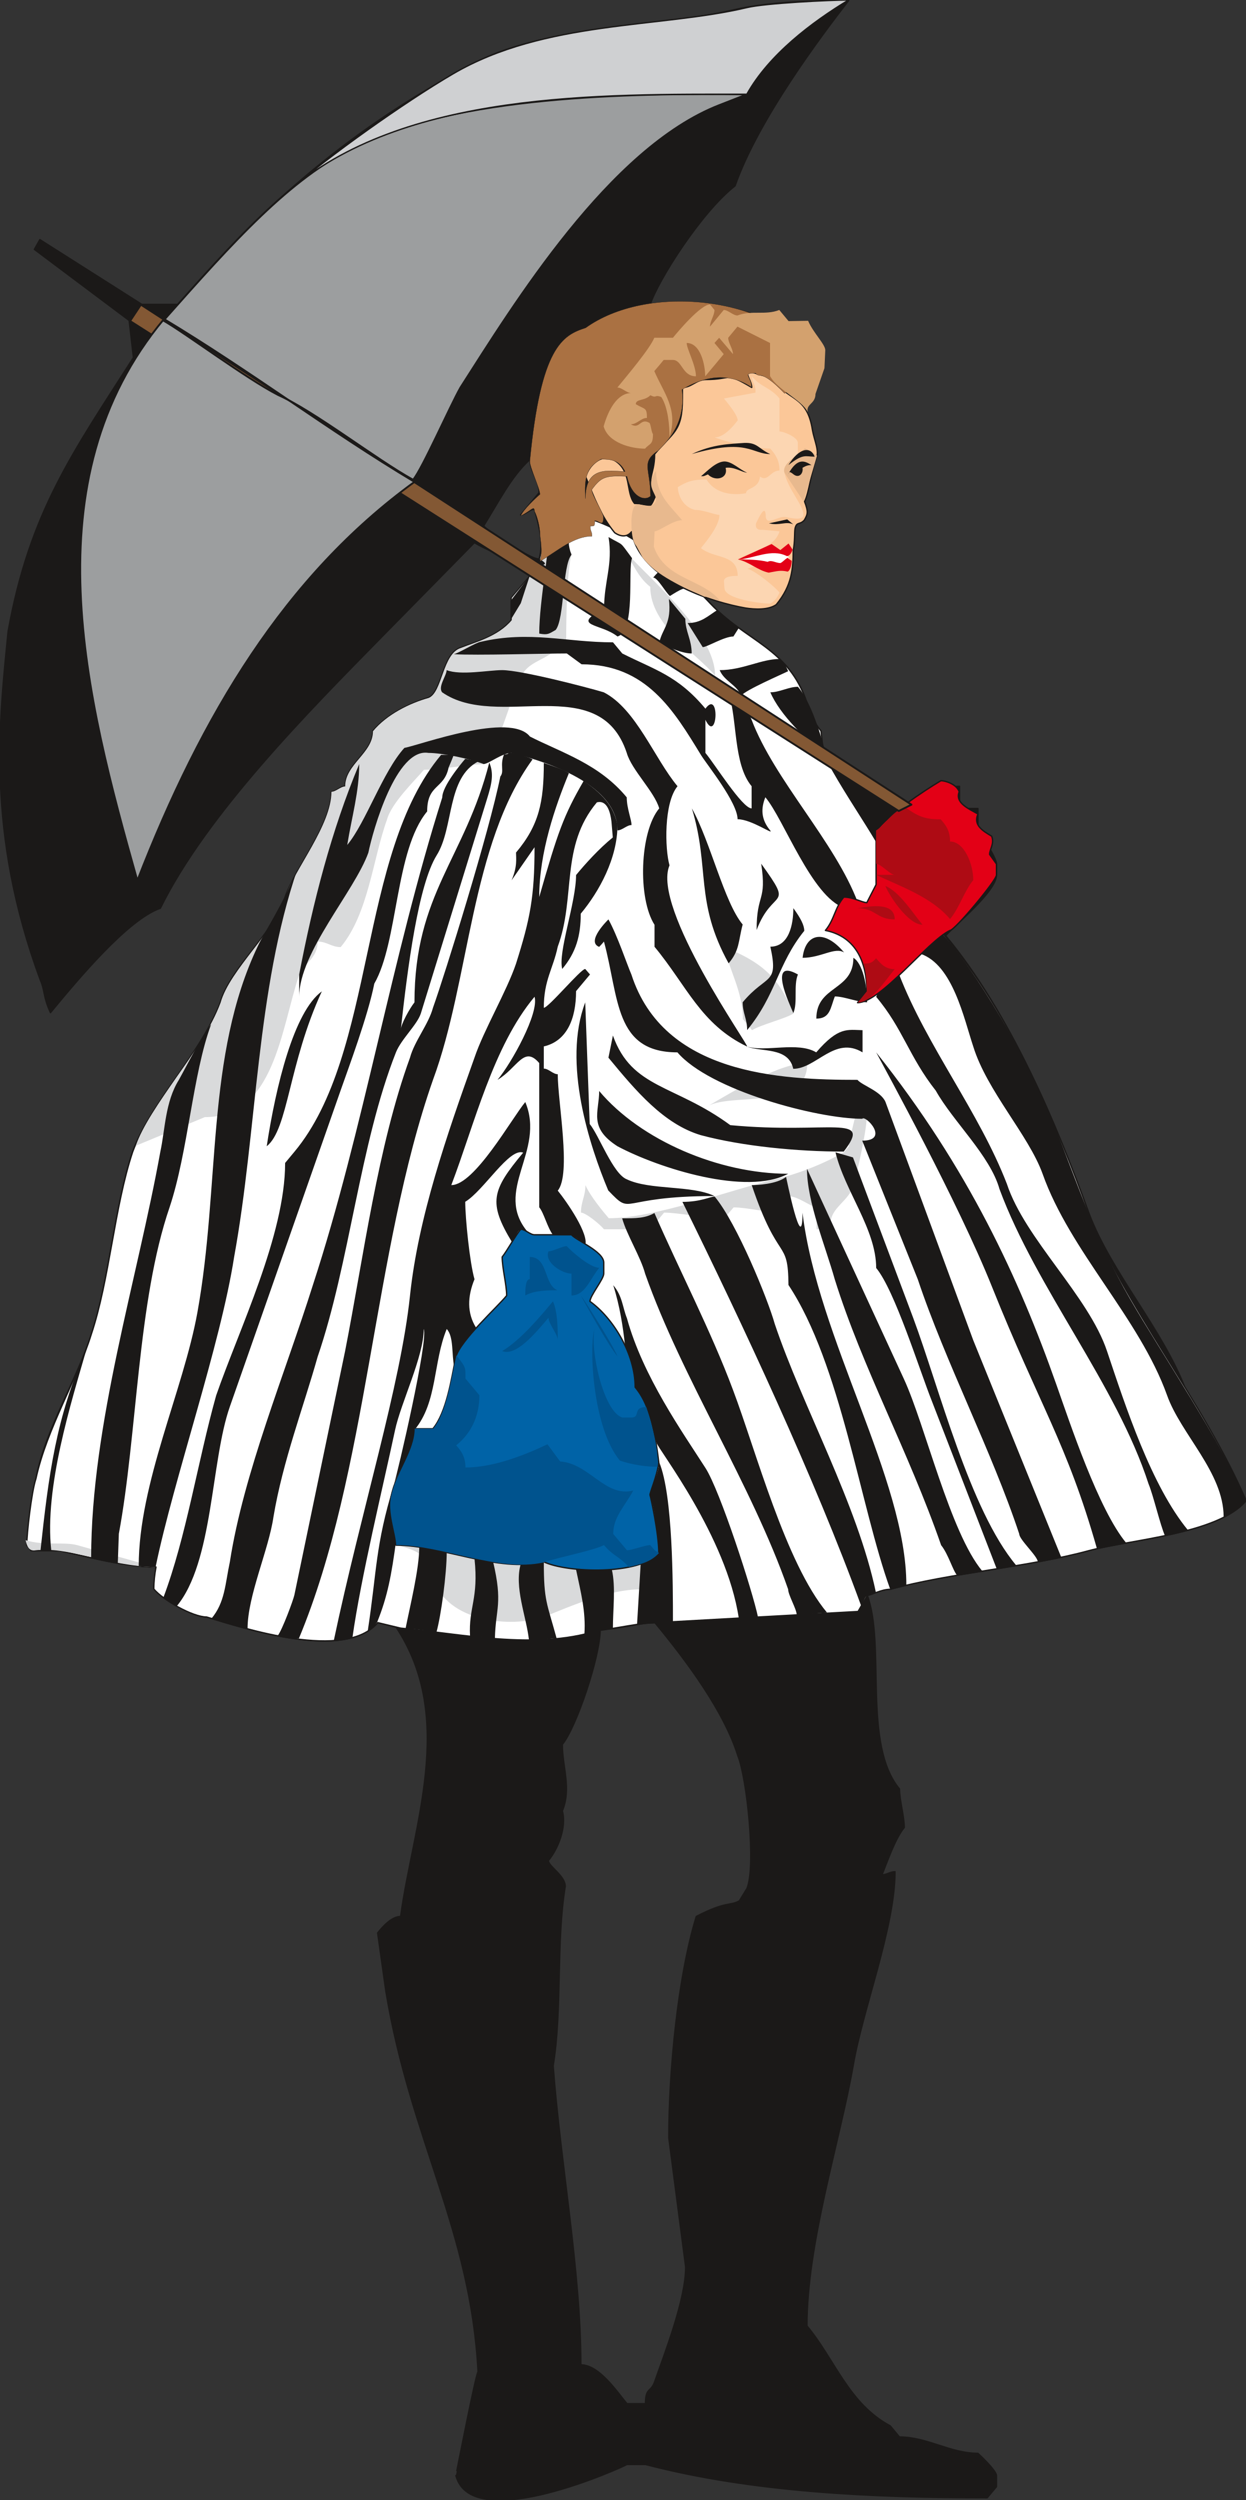 <svg xmlns="http://www.w3.org/2000/svg" version="1.2" width="452.561" height="907.502" viewBox="0 0 11974 24011" preserveAspectRatio="xMidYMid" fill-rule="evenodd" stroke-width="28.222" stroke-linejoin="round" xml:space="preserve"><rect x="0" y="0" width="11974" height="24011" fill="#333333" stroke="none"/><defs class="ClipPathGroup"><clipPath id="a" clipPathUnits="userSpaceOnUse"><path d="M0 0h11974v24011H0z"/></clipPath></defs><g class="SlideGroup"><g class="Slide" clip-path="url(#a)"><g class="Page"><g class="com.sun.star.drawing.ClosedBezierShape"><path class="BoundingBox" fill="none" d="M-8-2h11990v24022H-8z"/><path fill="#1B1918" d="M8156 5c-256 330-868 1140-1092 1780-328 257-739 909-815 1138 378-61 680 10 962 84l-436 2728c335 410 810 471 980 1019 36 110 46 160 135 267v211c221 267 576 320 754 533 178 0 356-213 577-213v213h177v211c46 56 178 267 178 320v107c0 160-399 480-488 584 620 744 1065 1808 1375 2662 223 584 711 1115 934 1702 132 373 442 744 577 1061-267 320-1113 374-1511 480-577 158-1331 214-1908 371-89 0-178 56-221 56 178 478-46 1435 310 1862 0 107 46 264 46 371-89 107-170 348-214 454 44 0 79-30 125-30 0 534-313 1332-402 1863-132 747-444 1704-444 2499 267 320 401 747 800 960l89 107c267 0 488 157 754 157 0 0 178 163 178 214v107l-89 106c-1110 0-2263-53-3284-320h-178c-7 10-1487 691-1644 107 0 2 193-988 213-996-71-1364-647-2220-886-3655l-79-561c43-54 132-158 221-158 114-857 538-1901-43-2777l-178-46c-312 374-1288 54-1643-53-135 0-399-160-488-267v-213c-312 0-666-104-932-158H299l-43-53c0-107 89-533 89-637 89-478 399-958 531-1385 177-531 221-1221 398-1755 178-480 666-955 844-1435 89-320 533-691 622-1011 89-267 445-691 445-1011 43 0 88-53 132-53 0-214 266-320 266-531 135-160 356-267 534-320 132-51 132-424 310-480 132-51 355-107 487-265v-214l178-210c-135-163-356-214-533-320l-887 902c-703 716-1686 1705-2131 2609-310 106-792 683-1056 1003-72-155-51-206-97-312C-139 7991-5 6907 78 6063c206-1146 625-1723 1204-2629l-41-356-911-683 53-94 980 622h356c889-1062 1824-1798 2885-2339 643-328 1754-328 2440-488 358-84 802-91 1112-91Zm0 0ZM5092 4414c0 104 89 211 89 317l-178 214c43 0 89-54 132-54 46 160 89 321 46 478-89 0-488-264-533-318 134-213 266-477 444-637Zm0 0Zm676 11235c178 0 392-66 524-66 310 374 665 854 798 1278 88 213 177 1064 88 1276l-73 119c-89 51-125 0-414 150-178 582-264 1489-264 2126l162 1240c0 317-206 838-297 1100-38 109-89 53-89 213h-178c-90-107-265-373-443-373 0-905-195-1923-266-2873 88-531 28-1189 116-1722 0-104-162-192-162-248 89-106 178-317 134-477 89-211 0-424 0-638 133-160 364-840 364-1105Z"/><path fill="none" stroke="#1B1918" stroke-width="13" stroke-linecap="round" d="M8156 5c-256 330-868 1140-1092 1780-328 257-739 909-815 1138 378-61 680 10 962 84l-436 2728c335 410 810 471 980 1019 36 110 46 160 135 267v211c221 267 576 320 754 533 178 0 356-213 577-213v213h177v211c46 56 178 267 178 320v107c0 160-399 480-488 584 620 744 1065 1808 1375 2662 223 584 711 1115 934 1702 132 373 442 744 577 1061-267 320-1113 374-1511 480-577 158-1331 214-1908 371-89 0-178 56-221 56 178 478-46 1435 310 1862 0 107 46 264 46 371-89 107-170 348-214 454 44 0 79-30 125-30 0 534-313 1332-402 1863-132 747-444 1704-444 2499 267 320 401 747 800 960l89 107c267 0 488 157 754 157 0 0 178 163 178 214v107l-89 106c-1110 0-2263-53-3284-320h-178c-7 10-1487 691-1644 107 0 2 193-988 213-996-71-1364-647-2220-886-3655l-79-561c43-54 132-158 221-158 114-857 538-1901-43-2777l-178-46c-312 374-1288 54-1643-53-135 0-399-160-488-267v-213c-312 0-666-104-932-158H299l-43-53c0-107 89-533 89-637 89-478 399-958 531-1385 177-531 221-1221 398-1755 178-480 666-955 844-1435 89-320 533-691 622-1011 89-267 445-691 445-1011 43 0 88-53 132-53 0-214 266-320 266-531 135-160 356-267 534-320 132-51 132-424 310-480 132-51 355-107 487-265v-214l178-210c-135-163-356-214-533-320l-887 902c-703 716-1686 1705-2131 2609-310 106-792 683-1056 1003-72-155-51-206-97-312C-139 7991-5 6907 78 6063c206-1146 625-1723 1204-2629l-41-356-911-683 53-94 980 622h356c889-1062 1824-1798 2885-2339 643-328 1754-328 2440-488 358-84 802-91 1112-91Z"/><path fill="none" stroke="#1B1918" stroke-width="13" stroke-linecap="round" d="M5092 4414c0 104 89 211 89 317l-178 214c43 0 89-54 132-54 46 160 89 321 46 478-89 0-488-264-533-318 134-213 266-477 444-637Zm676 11235c178 0 392-66 524-66 310 374 665 854 798 1278 88 213 177 1064 88 1276l-73 119c-89 51-125 0-414 150-178 582-264 1489-264 2126l162 1240c0 317-206 838-297 1100-38 109-89 53-89 213h-178c-90-107-265-373-443-373 0-905-195-1923-266-2873 88-531 28-1189 116-1722 0-104-162-192-162-248 89-106 178-317 134-477 89-211 0-424 0-638 133-160 364-840 364-1105Z"/></g><g class="com.sun.star.drawing.ClosedBezierShape"><path class="BoundingBox" fill="none" d="M250 4923h11733v10845H250z"/><path fill="#FFF" d="M5189 5369c36-157 48-256 10-424 539-113 1228 424 1627 851 353 373 752 424 930 958 45 106 45 160 134 266l23 211c244 480 600 907 777 1384 43 214 237 201 384 366 635 749 1079 1815 1389 2668 313 854 1113 1824 1512 2764-267 320-1113 373-1512 480-576 157-1331 213-1907 371-89 0-178 55-221 58l-89 155-1931 107c-155 0-379 53-577 78-602 188-1311 28-1887-25l-221-53c-313 373-1288 53-1644-54-134 0-419-162-508-269 0-71 8-140 21-211-313 0-666-104-933-157H300l-43-54c0-106 45-510 88-637 105-483 399-958 531-1384 178-531 221-1222 399-1756 178-480 666-956 843-1436 89-320 534-691 623-1011 89-266 444-691 444-1011 43 0 89-53 132-53 0-213 267-320 267-531 135-160 355-266 533-320 132-51 132-424 310-480 132-51 356-107 488-264v-213l178-211c-135-163 277-56 96-163Z"/><path fill="none" stroke="#1B1918" stroke-width="13" stroke-linecap="round" d="M5189 5369c36-157 48-256 10-424 539-113 1228 424 1627 851 353 373 752 424 930 958 45 106 45 160 134 266l23 211c244 480 600 907 777 1384 43 214 237 201 384 366 635 749 1079 1815 1389 2668 313 854 1113 1824 1512 2764-267 320-1113 373-1512 480-576 157-1331 213-1907 371-89 0-178 55-221 58l-89 155-1931 107c-155 0-379 53-577 78-602 188-1311 28-1887-25l-221-53c-313 373-1288 53-1644-54-134 0-419-162-508-269 0-71 8-140 21-211-313 0-666-104-933-157H300l-43-54c0-106 45-510 88-637 105-483 399-958 531-1384 178-531 221-1222 399-1756 178-480 666-956 843-1436 89-320 534-691 623-1011 89-266 444-691 444-1011 43 0 89-53 132-53 0-213 267-320 267-531 135-160 355-266 533-320 132-51 132-424 310-480 132-51 356-107 488-264v-213l178-211c-135-163 277-56 96-163Z"/></g><g class="com.sun.star.drawing.ClosedBezierShape"><path class="BoundingBox" fill="none" d="M246 4953h8087v10625H246z"/><path fill="#D9DADB" d="M246 14792c15 71 38 99 81 99 315-46 711 150 1168 160l-752-211c-129-35-320 8-497-48Zm0 0Zm5380-3410c46 107 178 264 224 318 442 0 1154-267 1598-374 221-50 488-157 666-264l43-53c0-56 89-374 89-427l86 107c0 160-86 533-129 693-46 158-221 214-221 371-46 0-89 53-135 53v-210c-43 0-178-107-267-107 0 51-43 107-43 157-177 0-355-50-487-50l-89 104c-178 0-447-54-579-54l-133 160h-445c-43-53-178-160-221-160 0-106 43-157 43-264Zm0 0Zm-4321-378 663-275c666 0 730-835 907-1369 44-104 178-157 178-317 89 0 132 53 221 53 267-320 310-853 445-1224 43-160 266-374 355-479 178 0 399-53 577-53 134-160 246-584 338-805 91-221 261-158 452-391 0-214 7-666 53-826-46-53-231-305-284-365 30 160 17 259-21 419 183 106-228 0-94 160l-177 210v214c-133 160-356 213-488 267-178 53-178 426-310 480-180 50-401 157-536 320 0 210-267 317-267 530-43 0-89 51-132 51 0 321-355 745-444 1012-87 320-532 694-621 1014-89 238-254 475-422 713-165 237-332 478-393 661Zm0 0Zm5026 3923c-179 213-883 177-1104 71-442 106-975-158-1419-158 223 51 312 107 355 318 132 426 755 477 1064 371 267-107 623-265 933-265l171-337Zm0 0Zm-349-9662c221 267 890 797 890 1224-178-213-623-480-623-853-135-104-178-264-267-371Zm0 0Zm979 3831c43 214 178 427 178 691l88 107c89-54 310-107 399-160-132-318-266-478-665-638Zm0 0Zm-178 1539c267-157 711-426 975-426 0 480-754 269-975 426Z"/></g><g class="com.sun.star.drawing.ClosedBezierShape"><path class="BoundingBox" fill="none" d="M876 7227h10543v8511H876z"/><path fill="#1B1918" d="M1719 10371c89-160 221-426 310-533-178 480-221 1222-399 1756-310 904-310 2179-488 3137l-10 284c-89-12-175-35-256-55 0-1278 444-2675 665-3900 46-211 46-478 178-689Zm0 0Zm1140-2027c-399 1169-386 2505-609 3728-132 850-579 2128-755 2979-84-3-127-5-162-10 0-798 429-1689 564-2436 221-1223 78-2465 581-3519 71-150 224-368 381-742Zm0 0Zm1380-1094c-801 952-622 2867-1410 3812l-89 107c0 692-442 1596-663 2234-178 637-287 1358-508 1943 41 28 89 63 127 83 356-426 328-1394 513-1920l1067-3044c71-203 260-708 321-1018 231-402 198-1280 508-1654 0-264 162-211 206-421 17-41 35-82 50-122h-122Zm0 0Zm361 61c-310 157-236 637-404 904-175 284-277 1059-345 1679 0-56 89-214 132-267 0-1046 485-1382 719-2304 45 107 25 201-21 348l-637 2063c-36 109-188 246-239 373-349 884-443 2020-753 2925-134 477-335 1003-424 1536-46 318-249 757-249 1075-137-26-244-76-348-97 132-157 132-332 178-546 132-853 531-1811 798-2659 487-1490 755-3141 1243-4682 0-107 177-320 221-371 43 7 86 15 129 23Zm0 0Zm244-66c-43 106 5 162-36 213-104 523-533 1902-647 2220-43 160-178 320-221 480-310 851-446 1914-624 2820l-487 2340c-10 48-117 337-160 391 58 10 112 28 203 28 666-1595 712-3719 1289-5366 355-960 360-2258 957-3078-35-21-165-61-208-64-43-4-3 16-66 16Zm0 0Zm1003 1585s-221 213-89 264c16-16 31-33 46-51 147 543 99 1064 706 1064 310 363 1341 638 1776 638 30-41 269 210 0 210l534 1332c267 798 711 1649 975 2446 0 54 178 214 178 267 94-18 142-30 226-43l-846-2085-844-2290c-46-104-223-157-269-211-752 0-1862-53-2172-1011-45-104-134-373-221-530Zm0 0Zm43 1115c183 513 592 467 1128 861 953 89 1374-115 1090 254-445 0-975-51-1374-158-356-107-623-424-887-744l43-213Zm0 0Zm-132 533c399 475 1154 795 1816 795-398 214-1239-51-1640-264-282-181-176-328-176-531Zm0 0Zm-134-851 43 1168c89 107 223 478 356 531 223 107 622 54 843 161-945 0-777 201-1021-54-178-424-442-1224-221-1806Zm0 0Zm665 2023c236 541 546 1138 755 1699 221 584 505 1661 904 2139-117 5-203 20-292 20 0-53-82-190-82-244-353-1011-1018-2022-1374-3030-43-162-177-373-221-533 132 0 221 0 310-51Zm0 0Zm269-107c577 1171 1273 2657 1718 3881 35-66 35-91 63-101 25-13 36-8 79-26-178-851-706-1788-973-2583-66-236-363-965-577-1222-43 0-132 51-310 51Zm0 0Zm666-161c259 766 350 502 353 959 505 762 688 2121 978 2923l155-40c0-1019-851-2365-998-3577 0 440-158-349-158-344-91 72-287 79-330 79Zm0 0Zm531-157c0 318 178 745 267 1062 266 851 708 1649 1022 2553 71 89 111 241 155 292 127-30 162-18 241-43-310-371-549-1402-753-1844l-932-2020Zm0 0Zm274-158c89 371 391 740 391 1111 178 214 415 976 535 1278l622 1608c89-5 109-16 188-31-445-531-737-1699-989-2375l-579-1542-168-49Zm0 0Zm391-960c89 168 789 1441 1114 2254 452 1128 721 1504 1006 2507 89-8 238-48 284-48-267-320-541-1151-673-1524-356-1009-843-2074-1731-3189Zm0 0Zm0-533c43-107 89-214 221-214 268 691 768 1319 1035 2010 175 531 785 1075 963 1608 178 531 426 1293 779 1720-45 8-185 48-223 51-46-104-112-389-157-496-310-957-1077-1874-1433-2833-89-320-447-650-612-945-258-327-316-596-573-901Zm0 0Zm-2885 5497c46 221 96 404 81 623 92-18 183-39 274-56 0-178 28-399-10-562-117 3-231 8-345-5Zm0 0Zm622-53c54 0 122-56 168-99 0-158-36-450-79-556 0-56 89-214 89-320 132 320 132 1168 132 1541l-345 16 35-582Zm0 0Zm943 526c-117-788-775-1623-790-1687-41-150-77-396-219-541 28-213-71-300-86-406-18-163-48-366-112-567 89 104 89 211 132 318 155 561 533 1092 754 1437 140 216 455 1187 506 1436l-185 10Z"/></g><g class="com.sun.star.drawing.ClosedBezierShape"><path class="BoundingBox" fill="none" d="M389 4935h7945v10831H389z"/><path fill="#1B1918" d="M389 14892c78-724 149-1285 444-1940-147 513-409 1333-340 1940-97 3-13 0-104 0Zm0 0Zm4171 79c41 384-58 465-43 742l239 23c7-293 78-333-18-740-46 0-91-17-178-25Zm0 0Zm445 48c-66 221 53 506 78 729 140 18 183-20 267-10-94-345-124-358-124-739-84 18-135 20-221 20Zm0 0Zm-976-162c0 213-89 569-132 785 130 2 198 22 297 35 44-157 99-559 99-772-78-13-187-30-264-48Zm0 0Zm2248-9310c43 0 118 142 161 177 87-53 165-111 254-61-45-53-127-121-205-187-77-69-144-6-210 71Zm0 0Zm331 437c130 0 196-69 285-125 61 53 165 150 208 170l-53 84c-89 0-252 102-295 102l-145-231Zm0 0Zm308 452c43 106 167 142 206 246 43-56 398-208 452-236-54-117-26-64-82-117-177 0-355 107-576 107Zm0 0Zm-2556-153c223 13 866-7 1087-7l142 104c622 0 885 442 1149 874 58 93 350 454 350 614 135 0 356 160 313 107-89-107-89-211-46-318 178 211 445 955 757 1062 43 0 89-51 132-51-221-586-800-1173-1021-1755-25-66-170-234-223-267 88 267 45 691 223 905v213c-89 0-355-427-444-533v-318c116 241 142-300 0-107-267-320-489-373-799-530l-89-107c-444 0-805-114-1270-5-46 5-218 112-261 119Zm0 0Zm929-1348c0 314-107 833-107 1150 82 15 92 3 158-35 86-107 63-615 152-722-71-185 21-231 36-383-43 0-107-10-239-10Zm0 0Zm559 223c43 264-43 424-43 688-333 173-31 138 129 267 178-53 97-645 140-752-130-175-71-112-226-203Zm0 0Zm580 594c28 239-61 280-92 417 90 51 222 107 311 107 0-135-61-211-61-333l-158-191Zm0 0Zm-1522 204v-183l185-244-86 264-99 163Zm0 0Zm2497 693c89 211 354 475 531 582-43-158-132-478-266-635-89 0-176 53-265 53Zm0 0Zm-754 1115c175 574 25 894 353 1488 107-127 92-210 135-373-178-213-310-797-488-1115Zm0 0Zm666 531c55 368-44 279-44 637 158-416 366-190 44-637Zm0 0Zm309 427c0 160-43 370-221 370 82 374-35 257-266 534 0 104 43 160 43 267 279-338 292-635 549-953 0-53-33-119-105-218Zm0 0Zm44 637c-44 107 0 267-44 371-38-89-249-536 44-371Zm0 0Zm45-160c26-236 209-279 399-51-89-56-221 51-399 51Zm0 0Zm488 0c0 320-356 264-356 584 135 0 135-106 178-213 89 0 221 56 310 56 0-163-43-374-132-427Zm0 0Zm-3836 3928c22-196 106-226 210-376-88-140-83-300-15-465-46-160-89-586-89-744 178-107 424-523 557-472-303 363-338 480-107 861 68-107 56-158 152-97-338-399 173-775-25-1250-132 160-488 798-711 798 223-584 401-1332 800-1809 45 157-221 637-356 798 193-115 254-334 401-161v1385c46 56 77 193 133 267 152-15 218-2 307 104 46-106-175-424-262-531 132-160 0-851 0-1118-45 0-89-54-134-54v-213c221-51 310-264 310-531l134-160-46-53c-43 0-353 373-398 373 0-266 89-373 134-587 176-477 21-962 376-1386 102-26 130 104 140 183l13 154c-132 107-265 254-353 361 0 264-176 744-133 902 133-158 178-320 178-531 178-213 353-533 353-851-30-150-106-274-325-424-193 333-249 493-427 1115 0-427 153-869 285-1189-48-35-155-68-241-99 0 371-44 597-267 861 0 54 15 132-43 267l221-318c0 478-43 691-178 1118-89 264-310 638-399 902-267 747-541 1535-620 2287-91 863-467 2055-734 3320l181-36c81-577 294-1450 409-1991 56-265 276-707 276-973 46 106-248 1371-289 1503-178 582-160 816-249 1397 48-20 58-38 91-86 100-246 138-457 181-777-178-620 132-645 178-1069 221-265 177-648 309-968 69 73 46 246 72 363Z"/></g><g class="com.sun.star.drawing.ClosedBezierShape"><path class="BoundingBox" fill="none" d="M3743 11799h2596v3288H3743z"/><path fill="#0063A7" d="M5137 11859h355c44 53 310 160 310 267v106c0 54-132 211-132 267 221 158 434 504 434 824 89 107 176 279 227 724-16 132-92 298-84 313 7 18 84 368 84 556-178 214-884 191-1105 84-443 107-977-160-1421-160 0-106-86-320-43-480 43-214 221-428 221-638h177c132-160 178-478 221-691 46-160 402-481 488-588 0-104-43-264-43-371 43-53 132-213 178-266 44 0 90 53 133 53Z"/><path fill="none" stroke="#1B1918" stroke-width="13" stroke-linecap="round" d="M5137 11859h355c44 53 310 160 310 267v106c0 54-132 211-132 267 221 158 434 504 434 824 89 107 176 279 227 724-16 132-92 298-84 313 7 18 84 368 84 556-178 214-884 191-1105 84-443 107-977-160-1421-160 0-106-86-320-43-480 43-214 221-428 221-638h177c132-160 178-478 221-691 46-160 402-481 488-588 0-104-43-264-43-371 43-53 132-213 178-266 44 0 90 53 133 53Z"/></g><g class="com.sun.star.drawing.ClosedBezierShape"><path class="BoundingBox" fill="none" d="M3750 11968h2585v3083H3750z"/><path fill="#00538E" d="M6333 14915c-79 89-183 109-290 135-94-105-150-105-239-211-88 50-457 122-581 167-438 97-971-167-1416-167 0-107-88-320-46-480 46-214 224-427 224-638h178c132-160 177-504 223-704 94 119 87 116 87 223l134 160c0 214-89 374-223 481 45 51 89 107 89 213 266 0 563-116 788-223l122 165c282 20 432 348 703 279-88 160-193 257-193 417l132 157c46 0 178-50 224-50l43 50 41 26Zm0 0Zm-1507-1939c177-107 356-320 488-478 46 107 46 265 46 371 0-53-89-157-89-213-135 160-313 371-445 320Zm0 0Zm222-534c0-50 0-157 43-157v-213c178 0 134 266 266 320-88 0-221 0-309 50Zm0 0Zm665 321c-53 170-20 945 244 1265 124 41 249 59 363 59 8-180-48-374-109-574-135 0-53 101-142 101h-89c-178-55-310-638-267-851Zm0 0Zm-132-321c89 161 267 478 353 585-43-107-310-531-353-585Zm0 0Zm-310-424c43 0 132-50 175-50 46 50 224 208 313 208-89 106-135 266-267 266v-210c-89 0-264-107-221-214Z"/></g><g class="com.sun.star.drawing.ClosedBezierShape"><path class="BoundingBox" fill="none" d="M7925 7491h1659v2147H7925z"/><path fill="#E30016" d="M7932 8936c266 53 398 267 398 587l-89 107c224 0 667-587 888-694 46 0 447-481 447-532v-106l-66-92c0-51 48-101 20-175-89-53-178-107-132-213-89-51-223-107-180-214-26-73-132-106-176-106-177 106-501 322-623 485v513l-89 173c-43 0-132-53-221-53-89 107-89 213-177 320Z"/><path fill="none" stroke="#1B1918" stroke-width="13" stroke-linecap="round" d="M7932 8936c266 53 398 267 398 587l-89 107c224 0 667-587 888-694 46 0 447-481 447-532v-106l-66-92c0-51 48-101 20-175-89-53-178-107-132-213-89-51-223-107-180-214-26-73-132-106-176-106-177 106-501 322-623 485v513l-89 173c-43 0-132-53-221-53-89 107-89 213-177 320Z"/></g><g class="com.sun.star.drawing.ClosedBezierShape"><path class="BoundingBox" fill="none" d="M8241 7750h1113v1879H8241z"/><path fill="#AE0B14" d="M8508 8509c44 104 222 372 357 372-89-107-224-321-357-372Zm0 0Zm-266 214c177 0 177 107 356 107 0-107-90-158-356-107Zm0 0Zm53 531c30 59 33 208 35 267l-86 107c132 0 264-214 354-320-90 0-133-51-179-105-43 54-78 51-124 51Zm0 0Zm402-1504c132 101 211 119 343 119 47 53 90 107 90 213 135 0 223 214 223 371-88 107-134 268-223 374-179-214-489-318-711-425h179c-43 0-133-106-179-106v-320c89-54 146-176 278-226Z"/></g><g class="com.sun.star.drawing.ClosedBezierShape"><path class="BoundingBox" fill="none" d="M5619 3557h2244v2301H5619z"/><path fill="#FBC798" d="M6782 3645c269 0 175-81 442 76 0-53-46-107-46-157 46 0 135 50 224 50 168 247 353 170 406 518 18 100 69 201 36 270-43 111-71 336-112 415 38 101 31 119-2 178-46 50-72 12-89 78-8 41 0 122-18 214 0 91-5 175-25 256-21 84-61 170-138 264-76 54-210 46-294 33-310-53-1020-269-1096-734-43 54-104 51-163 10-132-160-193-327-281-542 45-106 134-213 266-160 186 99 117 316 206 421 61 0 96 17 155 17 30-35 30-71 61-104-120-143-23-171-23-387 178-213 267-213 267-533v-107c89 0 134-76 224-76Z"/><path fill="none" stroke="#1B1918" stroke-width="13" stroke-linecap="round" d="M6782 3645c269 0 175-81 442 76 0-53-46-107-46-157 46 0 135 50 224 50 168 247 353 170 406 518 18 100 69 201 36 270-43 111-71 336-112 415 38 101 31 119-2 178-46 50-72 12-89 78-8 41 0 122-18 214 0 91-5 175-25 256-21 84-61 170-138 264-76 54-210 46-294 33-310-53-1020-269-1096-734-43 54-104 51-163 10-132-160-193-327-281-542 45-106 134-213 266-160 186 99 117 316 206 421 61 0 96 17 155 17 30-35 30-71 61-104-120-143-23-171-23-387 178-213 267-213 267-533v-107c89 0 134-76 224-76Z"/></g><g class="com.sun.star.drawing.ClosedBezierShape"><path class="BoundingBox" fill="none" d="M6513 3614h1209v2184H6513z"/><path fill="#FCD6B2" d="M6957 3827c43 53 132 160 132 211-43 56-132 163-221 163 132 51 400 107 534 107 44 51 89 107 89 211-89 0-111 114-188 58-10 122-134 104-134 160-154 28-306-10-380-132-134 0-188 20-276 74 10 124 83 198 165 218 88 0 190 48 236 48 0 107-135 265-178 319 132 107 353 53 353 267-43 0-132 0-132 53l5 64c0 106 352 149 440 149 51-30 67-58 89-106-45-56-226-204-307-229l71-25-166-66c138-79 354-107 402-268l-165-15c-53 5-68-23-61-61 28-59 94-201 94-61 13 86 117-15 196 0 79 18 150 25 165-10 13-99-160-262-185-437l132-160v-107c0-51-132-108-176-108v-317c-89-107-177-107-266-213 0 53 40 78 35 157l-303 56Z"/></g><g class="com.sun.star.drawing.ClosedBezierShape"><path class="BoundingBox" fill="none" d="M5003 2893h2889v2500H5003z"/><path fill="#AA7142" d="M5799 4964c-13-63-112-209-112-262 89-120 127-137 338-127 45 204 172 240 226 190 0-266-97-322 76-439 156-152 257-320 227-584 114-69 391-211 668-23 0-107-97-135 38-135 43 54 46-48 279 193l130-58c89 0 132-51 175 2 0-53 46-106 46-157-46 0-178-108-267-108 89-56 178-56 267 0-533-636-1683-723-2262-307-223 71-431 185-536 1279-5 53 97 264 97 320-43 36-158 145-185 206 96-45 132-106 132-45 30 55 53 162 53 213 0 53 30 163 0 269 180-106 323-241 500-241 0-51-17-43-17-97 43 0 43 0 43-53 45 0 84 71 84-36Zm0 0Zm208-435c-54-112-142-119-231-119-137 79-163 172-150 379 0-318 221-265 381-260Z"/><path fill="none" stroke="#1B1918" stroke-width="2" stroke-linecap="round" d="M5799 4964c-13-63-112-209-112-262 89-120 127-137 338-127 45 204 172 240 226 190 0-266-97-322 76-439 156-152 257-320 227-584 114-69 391-211 668-23 0-107-97-135 38-135 43 54 46-48 279 193l130-58c89 0 132-51 175 2 0-53 46-106 46-157-46 0-178-108-267-108 89-56 178-56 267 0-533-636-1683-723-2262-307-223 71-431 185-536 1279-5 53 97 264 97 320-43 36-158 145-185 206 96-45 132-106 132-45 30 55 53 162 53 213 0 53 30 163 0 269 180-106 323-241 500-241 0-51-17-43-17-97 43 0 43 0 43-53 45 0 84 71 84-36Z"/><path fill="none" stroke="#1B1918" stroke-width="2" stroke-linecap="round" d="M6007 4529c-54-112-142-119-231-119-137 79-163 172-150 379 0-318 221-265 381-260Z"/></g><g class="com.sun.star.drawing.ClosedBezierShape"><path class="BoundingBox" fill="none" d="M5801 2924h2131v1386H5801z"/><path fill="#D3A16E" d="M5801 4095c45-160 132-320 266-320-46 0-89-53-134-53 88-108 312-372 355-478h179c43-54 267-320 356-320l43 53c0 53-43 107-43 160l132-160c43 0 89 53 132 53 134-53 269 0 402-53l89 107 188-3c48 114 165 226 165 282l-8 173-86 247c0 107-112 94-66 201-30-130-290-226-371-372v-318l-313-157-89 107c0 50 46 106 46 157l-133-157-45 50 89 107c-59 71-117 142-178 213 0-106-43-320-178-320 0 56 89 214 89 320-132 0-132-157-221-157h-89c-28 35-59 71-90 107 90 211 232 366 146 633 0-107-13-282-79-384-69-27-39 16-105-17-53 56-140 33-140 86 89 53 107 28 107 132-58 0-94 61-155 61 89 53 89-66 180-13 13 18 18 89 33 107 0 107-30 86-76 140-132 0-353-54-398-214Z"/></g><g class="com.sun.star.drawing.PolyPolygonShape"><path class="BoundingBox" fill="none" d="M7137 5301h452v142h-452z"/><path fill="#FFF" d="m7137 5368 260-67 171 20 20 69-91 52-360-74Z"/></g><g class="com.sun.star.drawing.ClosedBezierShape"><path class="BoundingBox" fill="none" d="M6068 4305h1785v1463H6068z"/><path fill="#E8B98E" d="M7735 4305c-71 73-226 147-196 236l183 275 130-440-117-71Zm0 0Zm-1431 218c7 232 119 316 251 473-89 0-221 107-264 107l-8 147c112 319 458 304 635 517-45 0-104-36-149-36-209-99-455-193-595-379l-58-107c-43-50-48-142-48-249 15-276 124-76 213-155 89-76-109-142 23-318Z"/></g><g class="com.sun.star.drawing.PolyPolygonShape"><path class="BoundingBox" fill="none" d="M1241 2917h7528v4882H1241z"/><path fill="#835834" d="m1354 2926 7405 4802-122 61-7387-4706 104-157Z"/><path fill="none" stroke="#1B1918" stroke-width="18" stroke-linecap="round" d="m1354 2926 7405 4802-122 61-7387-4706 104-157Z"/></g><g class="com.sun.star.drawing.ClosedBezierShape"><path class="BoundingBox" fill="none" d="M762 895h6428v7573H762z"/><path fill="#9C9E9F" d="M1571 3079c221 127 790 554 1101 714 356 160 935 614 1298 815 89-107 353-706 455-886 513-800 1431-2300 2487-2712l267-104c-1145-14-2785 16-3760 498-645 320-1170 912-1848 1675Zm0 0Zm-251 5378c620-1595 1418-2924 2663-3829-828-495-1578-1066-2407-1564-1297 1554-754 3630-256 5393Z"/><path fill="none" stroke="#1B1918" stroke-width="18" stroke-linecap="round" d="M1571 3079c221 127 790 554 1101 714 356 160 935 614 1298 815 89-107 353-706 455-886 513-800 1431-2300 2487-2712l267-104c-1145-14-2785 16-3760 498-645 320-1170 912-1848 1675Z"/><path fill="none" stroke="#1B1918" stroke-width="18" stroke-linecap="round" d="M1320 8457c620-1595 1418-2924 2663-3829-828-495-1578-1066-2407-1564-1297 1554-754 3630-256 5393Z"/></g><g class="com.sun.star.drawing.ClosedBezierShape"><path class="BoundingBox" fill="none" d="M2749-7h5414v1863H2749z"/><path fill="#CFD0D2" d="M2756 1848c403-350 1130-865 1598-1139 884-516 1989-438 2823-636 178-43 803-73 978-73-353 213-765 524-978 905-1418 0-3306-31-4421 943Z"/><path fill="none" stroke="#1B1918" stroke-width="13" stroke-linecap="round" d="M2756 1848c403-350 1130-865 1598-1139 884-516 1989-438 2823-636 178-43 803-73 978-73-353 213-765 524-978 905-1418 0-3306-31-4421 943Z"/></g><g class="com.sun.star.drawing.ClosedBezierShape"><path class="BoundingBox" fill="none" d="M7092 5220h525v281h-525z"/><path fill="#E30016" d="M7092 5373c104 20 187 104 295 127 84-15 112-26 183-10 28-16 38-74 38-104-15-11-28-16-38-29-28 13-46 41-71 51-48-2-84-33-122-12-82-21-194-23-285-23Zm0 0 323-148 84 58 79-63 38 58c-5 23-26 63-54 63-149-76-316 24-470 32Z"/></g><g class="com.sun.star.drawing.ClosedBezierShape"><path class="BoundingBox" fill="none" d="M2563 4254h9413v10316H2563z"/><path fill="#1B1918" d="M3093 9521c-269 195-442 911-530 1488 208-165 208-790 530-1488Zm0 0Zm793-2338c-206 226-371 719-549 932 43-267 115-511 115-777-267 637-445 1331-577 2022v214c0-428 531-1012 665-1385 44-214 267-1009 577-958 132 0 399 56 531 107 46 0 178-107 267-107 222 56 1019 267 1019 744 46 0 89-51 135-51 0-55-46-160-46-266-264-320-620-427-930-584-189-239-1047 78-1207 109Zm0 0Zm4961 1978c310 105 417 624 506 890 132 427 532 851 666 1222 265 747 930 1384 1197 2129 132 371 543 741 543 1166 115-41 183-127 216-155-223-544-823-1430-1117-1941-320-554-488-1057-750-1730-213-548-755-1459-1047-1766l-214 185Zm0 0ZM4249 6649c533 371 1510-213 1774 582 46 163 267 373 312 533-188 224-208 864-45 1118v211c310 374 444 745 889 958 132 56 398 0 444 214 221 0 399-320 666-158v-213c-145-3-231-36-445 213-178-106-488 0-665-56 35 11-920-1329-745-1740-45-158-55-600 77-760-221-264-399-744-709-902-178-53-798-213-976-213-132 0-399 53-534 0 0 53-86 160-43 213Zm0 0Zm3328-2182c97-162 211-187 252-81-89 0-109-33-252 81Zm0 0Zm0 82c8 0-2-36 49 7 53 41 96-10 86-63 43-26 64-26 86-26-63-40-132-76-221 82Zm0 0Zm-187 477 175-38 58 48c-71-33-134 16-233-10Zm0 0Zm-653-452c63-53 142-137 221-142 76-3 152 81 221 107-46 0-122-59-206-46 28 104-102 135-170 63-41 18-36 18-66 18Zm0 0Zm-89-213c203-97 373-97 503-107 129-6 137 56 251 107-178 0-218-154-754 0Z"/></g></g></g></g></svg>
